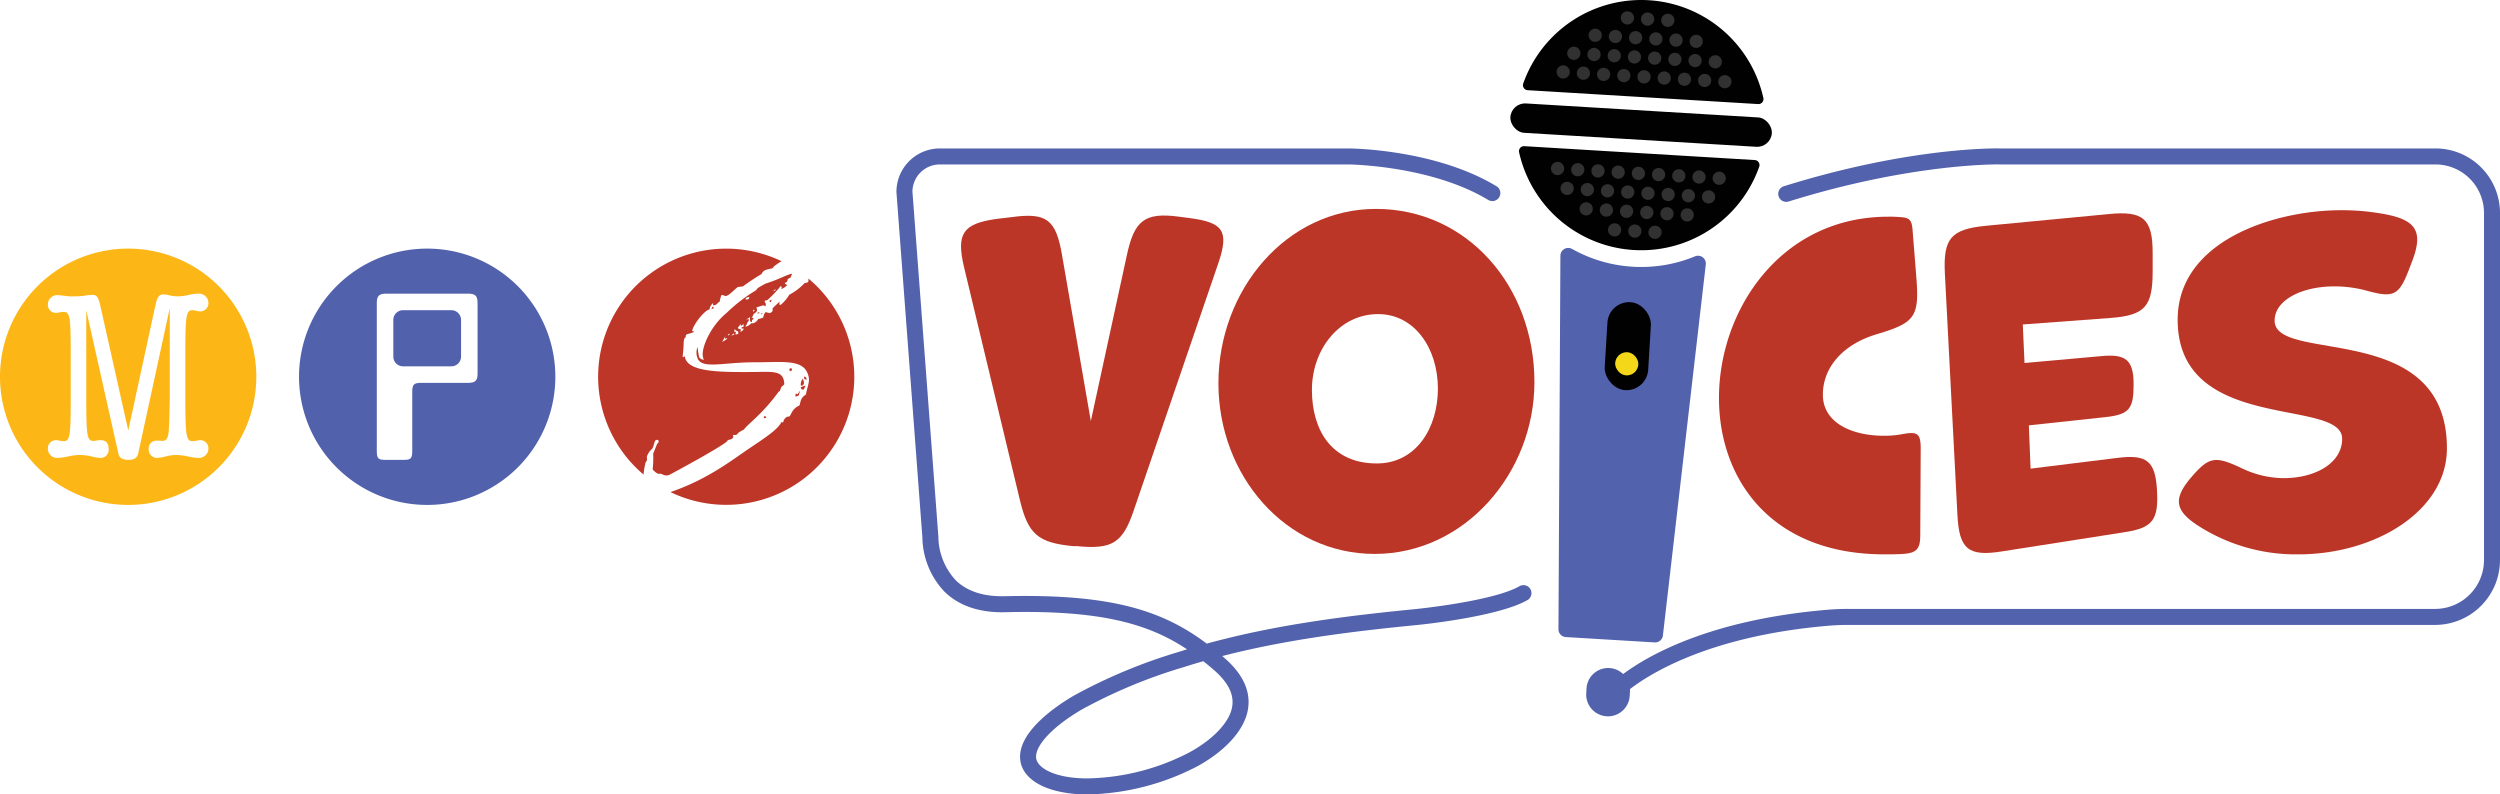 <svg viewBox="0 0 436.058 138.567" height="138.567" width="436.058" xmlns="http://www.w3.org/2000/svg"><g><g><path fill="#5262ad" d="M189.733,138.567c-.084,0-.167,0-.25-.001-6.844-.061-11.379-2.551-11.555-6.344-.22-4.758,6.493-9.207,9.389-10.898a92.969,92.969,0,0,1,18.362-7.638q.684-.218,1.371-.428c-6.863-4.556-15.338-6.872-31.707-6.474-4.536.109-8.131-1.121-10.675-3.657a14.067,14.067,0,0,1-3.784-9.409l-4.521-60.152c-.002-.035-.004-.07-.004-.104a7.581,7.581,0,0,1,7.572-7.572H235.181c.621.003,15.153.15,25.821,6.581a1.396,1.396,0,1,1-1.441,2.391c-9.999-6.027-24.245-6.179-24.388-6.18l-71.243,0a4.786,4.786,0,0,0-4.78,4.731l4.521,60.153c.003.044.004.089.003.134a11.411,11.411,0,0,0,2.982,7.469c1.982,1.964,4.883,2.913,8.618,2.824,18.637-.443,27.54,2.52,35.212,8.269,12.142-3.334,24.684-4.88,36.546-6.037.131-.013,13.442-1.364,18-3.978a1.396,1.396,0,1,1,1.389,2.422c-5.073,2.909-18.544,4.277-19.115,4.334-11.095,1.081-22.782,2.505-34.118,5.428q.187.16.374.322.435.377.834.769c2.769,2.718,3.846,5.604,3.203,8.578-.737,3.409-3.913,6.885-8.714,9.536A43.191,43.191,0,0,1,189.733,138.567Zm20.156-23.239q-1.688.483-3.362,1.017a90.388,90.388,0,0,0-17.802,7.389c-4.966,2.9-8.109,6.182-8.009,8.359.083,1.792,3.129,3.631,8.791,3.682a40.051,40.051,0,0,0,18.03-4.582c4.035-2.228,6.777-5.1,7.335-7.682.433-2.004-.361-3.966-2.429-5.996q-.337-.331-.707-.651Q210.817,116.067,209.889,115.329Z"></path><g><path fill="#bc3627" d="M197.815,88.84c-1.963,5.89-3.775,7.022-9.967,6.418h-.68c-6.191-.604-7.853-2.114-9.287-8.079l-9.74-40.623c-1.359-5.814-.227-7.551,5.739-8.381l2.567-.302c6.04-.831,7.702.378,8.759,6.418l5.059,29.145,6.267-28.843c1.284-6.04,3.02-7.626,9.136-6.795l1.736.227c5.89.755,7.022,2.19,5.135,7.777Z"></path><path fill="#bc3627" d="M239.778,96.617c-15.554,0-27.258-13.667-27.258-29.75,0-16.309,11.854-30.429,27.484-30.429,15.932,0,27.635,13.516,27.635,30.203C267.64,82.497,255.484,96.617,239.778,96.617Zm11.024-28.843c0-7.022-4.077-12.987-10.42-12.987-6.796,0-11.553,6.192-11.553,13.214,0,7.173,3.549,12.836,11.326,12.836C246.951,80.836,250.802,74.72,250.802,67.773Z"></path><path fill="#bc3627" d="M331.918,75.701c2.567-.453,3.096-.075,3.096,2.567L334.939,93.37c0,2.416-.68,3.096-3.02,3.247-1.133.075-2.19.075-3.247.075-19.934,0-28.843-13.289-28.843-27.258,0-15.403,10.797-31.637,29.523-31.637a19.788,19.788,0,0,1,2.114.075c1.586.075,1.963.529,2.114,2.039l.68,8.532c.528,6.795-.227,7.853-6.796,9.816-6.192,1.812-9.514,5.965-9.514,10.571,0,5.134,5.436,7.173,10.571,7.173A16.255,16.255,0,0,0,331.918,75.701Z"></path><path fill="#bc3627" d="M370.49,92.841l-21.217,3.322c-5.965.982-7.55-.378-7.853-6.343l-2.19-42.133c-.302-6.116,1.057-7.702,7.173-8.306l21.368-2.039c6.04-.604,7.702.755,7.702,6.796v3.171c0,6.116-1.284,7.702-7.4,8.155l-15.252,1.133.302,6.72,13.44-1.208c4.153-.378,5.587.604,5.587,4.908,0,4.228-.68,5.285-4.908,5.739l-13.364,1.435.302,7.551,15.252-1.888c4.983-.604,6.494.528,6.795,5.588C376.531,90.652,375.549,92.087,370.49,92.841Z"></path><path fill="#bc3627" d="M391.16,81.742a17.27,17.27,0,0,0,7.098,1.661c5.739,0,10.269-2.718,10.269-6.871,0-7.249-28.692-.831-28.692-20.764,0-13.742,16.762-19.103,28.541-19.103a40.825,40.825,0,0,1,7.928.755c5.21,1.057,6.343,3.096,4.455,8.079l-.604,1.586c-1.737,4.455-2.643,4.908-7.324,3.624a21.262,21.262,0,0,0-5.663-.755c-5.738,0-10.42,2.416-10.42,5.965,0,7.626,30.052-.302,30.052,22.274,0,10.948-12.534,18.499-25.899,18.499a31.477,31.477,0,0,1-17.82-5.21c-3.7-2.492-3.926-4.53-1.133-7.928C385.27,79.628,386.252,79.401,391.16,81.742Z"></path></g><path fill="#5262ad" d="M284.781,46.521a24.576,24.576,0,0,1-10.579-3.101,1.363,1.363,0,0,0-2.031,1.179l-.339,65.153a1.362,1.362,0,0,0,1.28,1.367l15.502.933a1.363,1.363,0,0,0,1.435-1.204l7.481-64.723a1.363,1.363,0,0,0-1.875-1.415A24.578,24.578,0,0,1,284.781,46.521Z"></path><path fill="#010101" d="M306.663,18.153a.877.877,0,0,0,.908-1.066,21.822,21.822,0,0,0-41.882-2.522.876.876,0,0,0,.773,1.167Z"></path><path fill="#010101" d="M265.874,25.495a.876.876,0,0,0-.908,1.066,21.822,21.822,0,0,0,41.882,2.522.876.876,0,0,0-.773-1.167Z"></path><rect fill="#010101" transform="translate(1.829 -17.165) rotate(3.446)" rx="2.567" height="5.133" width="45.696" y="19.256" x="263.402"></rect><rect fill="#010101" transform="translate(4.142 -16.955) rotate(3.446)" rx="3.798" height="15.372" width="7.596" y="52.691" x="280.13"></rect><rect fill="#f4d718" transform="translate(4.327 -16.939) rotate(3.446)" rx="2.026" height="4.052" width="4.052" y="61.427" x="281.717"></rect><path fill="#5262ad" d="M424.808,25.89l-76.018,0c-.629-.009-15.59-.28-37.619,6.586a1.396,1.396,0,1,0,.831,2.665c21.561-6.72,36.58-6.465,36.754-6.459h76.051a8.468,8.468,0,0,1,8.459,8.459V97.688a8.53,8.53,0,0,1-8.521,8.52H325.241l-2.186.006a43.062,43.062,0,0,0-4.421.153c-20.274,1.731-31.062,7.887-35.519,11.202a3.779,3.779,0,0,0-6.388,2.52l-.05.827a3.798,3.798,0,0,0,7.583.457l.05-.827c.007-.117-.01-.228-.014-.343,3.736-2.876,14.188-9.313,34.576-11.054a41.207,41.207,0,0,1,4.163-.143l101.711-.006a11.324,11.324,0,0,0,11.312-11.312V37.14A11.263,11.263,0,0,0,424.808,25.89Z"></path><g><g><circle fill="#313131" r="1.155" cy="12.549" cx="272.659"></circle><circle fill="#313131" r="1.155" cy="12.762" cx="276.183"></circle><circle fill="#313131" r="1.155" cy="12.974" cx="279.708"></circle><circle fill="#313131" r="1.155" cy="13.186" cx="283.233"></circle><circle fill="#313131" r="1.155" cy="13.398" cx="286.757"></circle><circle fill="#313131" r="1.155" cy="13.61" cx="290.282"></circle><circle fill="#313131" r="1.155" cy="13.823" cx="293.806"></circle><circle fill="#313131" r="1.155" cy="14.035" cx="297.331"></circle><circle fill="#313131" r="1.155" cy="14.247" cx="300.855"></circle></g><g><circle fill="#313131" r="1.155" cy="9.293" cx="274.515"></circle><circle fill="#313131" r="1.155" cy="9.505" cx="278.039"></circle><circle fill="#313131" r="1.155" cy="9.717" cx="281.564"></circle><circle fill="#313131" r="1.155" cy="9.93" cx="285.088"></circle><circle fill="#313131" r="1.155" cy="10.142" cx="288.613"></circle><circle fill="#313131" r="1.155" cy="10.354" cx="292.137"></circle><circle fill="#313131" r="1.155" cy="10.566" cx="295.662"></circle><circle fill="#313131" r="1.155" cy="10.778" cx="299.186"></circle></g><g><circle fill="#313131" r="1.155" cy="6.149" cx="278.241"></circle><circle fill="#313131" r="1.155" cy="6.362" cx="281.766"></circle><circle fill="#313131" r="1.155" cy="6.574" cx="285.29"></circle><circle fill="#313131" r="1.155" cy="6.786" cx="288.815"></circle><circle fill="#313131" r="1.155" cy="6.998" cx="292.339"></circle><circle fill="#313131" r="1.155" cy="7.21" cx="295.864"></circle></g><g><circle fill="#313131" r="1.155" cy="3.119" cx="283.855"></circle><circle fill="#313131" r="1.155" cy="3.331" cx="287.38"></circle><circle fill="#313131" r="1.155" cy="3.544" cx="290.904"></circle></g><g><circle fill="#313131" r="1.155" cy="31.089" cx="299.871"></circle><circle fill="#313131" r="1.155" cy="30.877" cx="296.346"></circle><circle fill="#313131" r="1.155" cy="30.665" cx="292.822"></circle><circle fill="#313131" r="1.155" cy="30.453" cx="289.297"></circle><circle fill="#313131" r="1.155" cy="30.24" cx="285.773"></circle><circle fill="#313131" r="1.155" cy="30.028" cx="282.248"></circle><circle fill="#313131" r="1.155" cy="29.816" cx="278.724"></circle><circle fill="#313131" r="1.155" cy="29.604" cx="275.199"></circle><circle fill="#313131" r="1.155" cy="29.391" cx="271.675"></circle></g><g><circle fill="#313131" r="1.155" cy="34.346" cx="298.015"></circle><circle fill="#313131" r="1.155" cy="34.133" cx="294.491"></circle><circle fill="#313131" r="1.155" cy="33.921" cx="290.966"></circle><circle fill="#313131" r="1.155" cy="33.709" cx="287.442"></circle><circle fill="#313131" r="1.155" cy="33.497" cx="283.917"></circle><circle fill="#313131" r="1.155" cy="33.284" cx="280.392"></circle><circle fill="#313131" r="1.155" cy="33.072" cx="276.868"></circle><circle fill="#313131" r="1.155" cy="32.86" cx="273.344"></circle></g><g><circle fill="#313131" r="1.155" cy="37.489" cx="294.289"></circle><circle fill="#313131" r="1.155" cy="37.277" cx="290.764"></circle><circle fill="#313131" r="1.155" cy="37.065" cx="287.24"></circle><circle fill="#313131" r="1.155" cy="36.853" cx="283.715"></circle><circle fill="#313131" r="1.155" cy="36.64" cx="280.19"></circle><circle fill="#313131" r="1.155" cy="36.428" cx="276.666"></circle></g><g><circle fill="#313131" r="1.155" cy="40.519" cx="288.675"></circle><circle fill="#313131" r="1.155" cy="40.307" cx="285.15"></circle><circle fill="#313131" r="1.155" cy="40.095" cx="281.626"></circle></g></g></g><g><path fill="#fcb717" d="M22.354,43.363A22.354,22.354,0,1,0,44.707,65.717,22.354,22.354,0,0,0,22.354,43.363ZM33.556,76.947c.17,0,.424-.042.764-.084a1.744,1.744,0,0,1,.634-.085,1.41,1.41,0,0,1,1.397,1.397,1.639,1.639,0,0,1-1.651,1.696,9.117,9.117,0,0,1-1.906-.254,10.079,10.079,0,0,0-2.033-.255,7.245,7.245,0,0,0-1.864.255,7.194,7.194,0,0,1-1.61.254,1.476,1.476,0,0,1-1.355-1.568,1.347,1.347,0,0,1,1.482-1.441h.55a.824.824,0,0,0,.339.043c.762,0,1.058-.551,1.143-1.907l.085-1.781.085-3.602V53.724L24.111,79.066c-.169.805-.72,1.144-1.695,1.144-1.058,0-1.609-.339-1.778-1.144l-5.591-24.961V69.276c0,6.697.127,7.629,1.228,7.629a5.289,5.289,0,0,0,.72-.086,2.651,2.651,0,0,1,.55-.042c.932,0,1.397.509,1.397,1.483a1.409,1.409,0,0,1-1.44,1.611,6.933,6.933,0,0,1-1.525-.254,8.827,8.827,0,0,0-2.033-.255,9.775,9.775,0,0,0-2.075.255,9.871,9.871,0,0,1-1.906.254,1.605,1.605,0,0,1-1.61-1.696,1.374,1.374,0,0,1,1.356-1.397,1.641,1.641,0,0,1,.635.085c.339.043.593.084.762.084,1.102,0,1.228-.889,1.228-7.373V61.775c0-6.484-.127-7.373-1.228-7.373-.169,0-.423.042-.762.084a1.658,1.658,0,0,1-.635.084,1.374,1.374,0,0,1-1.356-1.397,1.63,1.63,0,0,1,1.61-1.696c.17,0,.635.043,1.355.128a7.377,7.377,0,0,0,1.482.084,12.752,12.752,0,0,0,2.075-.127,7.983,7.983,0,0,1,1.229-.127c.804,0,1.058.339,1.482,2.288l4.786,21.359,4.744-21.867c.296-1.399.677-1.865,1.356-1.865a4.379,4.379,0,0,1,1.101.17,6.014,6.014,0,0,0,1.44.169,8.959,8.959,0,0,0,2.118-.296,7.9,7.9,0,0,1,1.567-.17,1.628,1.628,0,0,1,1.651,1.653,1.419,1.419,0,0,1-1.397,1.44,3.73,3.73,0,0,1-.634-.084,3.476,3.476,0,0,0-.764-.127c-1.058,0-1.228.89-1.228,7.416v8.053C32.329,76.057,32.498,76.947,33.556,76.947Z"></path><path fill="#5161ac" d="M70.298,54.105h8.427a1.694,1.694,0,0,1,1.694,1.694v6.4a1.696,1.696,0,0,1-1.696,1.696H70.297a1.693,1.693,0,0,1-1.693-1.693V55.8A1.695,1.695,0,0,1,70.298,54.105Z"></path><path fill="#5161ac" d="M74.511,43.363A22.354,22.354,0,1,0,96.865,65.717,22.354,22.354,0,0,0,74.511,43.363ZM83.3,65.082c0,1.313-.381,1.695-1.694,1.695H73.6c-1.44,0-1.694.255-1.694,1.695V78.516c0,1.567-.254,1.695-1.693,1.695H67.418c-1.441,0-1.695-.128-1.695-1.695V52.917c0-1.312.381-1.694,1.695-1.694H81.606c1.312,0,1.694.382,1.694,1.694Z"></path><path fill="#be3627" d="M139.848,67.919c.092.026.141.061.226.046.125-.024.195-.122.282-.356a.719.719,0,0,0,.114-.325l-.007-.042c-.042.008-.077.058-.118.066-.454.126-.699.214-.675.34l.007.042Z"></path><path fill="#be3627" d="M132.128,54.489l.048.25a3.49,3.49,0,0,1,.371-.223A1.548,1.548,0,0,0,132.128,54.489Z"></path><polygon fill="#be3627" points="132.861 54.82 133.025 54.584 132.643 54.757 132.861 54.82"></polygon><path fill="#be3627" d="M139.858,67.266c.168-.031.238-.13.34-.279a1.49,1.49,0,0,0,0-.478,2.181,2.181,0,0,0-.168-.447,1.562,1.562,0,0,0-.347,1.192A.322.322,0,0,0,139.858,67.266Z"></path><path fill="#be3627" d="M138.779,69.199l.565-.233a7.326,7.326,0,0,1,.233-.867l-.481.696-.249-.172a.658.658,0,0,0-.091.451Z"></path><path fill="#be3627" d="M140.304,66.142l.402.059-.024-.127c-.038-.21-.145-.321-.42-.401a.658.658,0,0,0,.011.302Z"></path><path fill="#be3627" d="M116.071,49.148l.035.021Z"></path><path fill="#be3627" d="M138.044,64.689l.114-.324a.281.281,0,0,0-.24-.13.243.243,0,1,0,.126.454Z"></path><path fill="#be3627" d="M134.146,52.518l.295.205a.912.912,0,0,0,.119-.487Z"></path><g><path fill="#be3627" d="M112.837,79.876l-.028-.15a2.952,2.952,0,0,1,.973-1.47c.414-.85.303-1.451.754-1.532a.285.285,0,0,1,.347.195c.027.15-.046.319-.269.515-.177.445-.426,1.059-.676,1.674.051,2.266-.139,2.457-.076,2.806l.02.015c.381.396.75.804,1.301.704.25-.046.731.508,1.554.203,6.872-3.684,10.216-5.741,10.171-5.992l-.009-.05.29-.104.299-.054c.333-.166.455-.342.41-.592-.009-.051-.069-.092-.087-.191a2.24,2.24,0,0,0,.518.009.535.535,0,0,0,.404-.333,6.075,6.075,0,0,1,1.028-.6c.603-.938,3.144-2.59,6.032-6.581l.273-.205a2.105,2.105,0,0,1,.281-.723,1.913,1.913,0,0,0,.446-.392,2.472,2.472,0,0,0-.059-.609c-.32-1.751-2.098-1.582-5.188-1.534-6.191.044-11.614.008-12.096-2.644l-.028-.149c-.082.118-.123.178-.223.195-.05.009-.11-.031-.127-.132-.009-.05.023-.16.014-.21.263-1.96.02-3.001.521-3.093-.096-.809.637-.477,1.471-.992a.461.461,0,0,0-.277-.104.112.112,0,0,0-.079.08.088.088,0,0,0-.002.039.088.088,0,0,1,.002-.039c.029-1.009,2.106-3.705,3.044-3.875a1.554,1.554,0,0,1,.627-1.097l-.036.369a.579.579,0,0,0,.259.004.893.893,0,0,0,.595-.419l.323-.214A4.968,4.968,0,0,1,125.84,51.46a1.167,1.167,0,0,1,.655.19l.101-.018c.6-.11,1.099-.77,2.089-1.571.61-.059.909-.115.909-.115a35.621,35.621,0,0,1,3.227-2.139c.413-.85.999-.761,1.981-1.043l.114-.228a10.285,10.285,0,0,1,1.407-.974,22.342,22.342,0,0,0-24.074,37.213,13.508,13.508,0,0,1,.365-2.135A.821.821,0,0,0,112.837,79.876Z"></path><path fill="#be3627" d="M141.014,48.591c.008.555.011.656-.373.725l-.3.054a9.864,9.864,0,0,1-2.676,2.04,6.708,6.708,0,0,1-1.354,1.643.881.881,0,0,1-.232.145c-.051.009-.11-.032-.127-.132a2.524,2.524,0,0,1,.017-.469c-.436.442-.881.833-1.226,1.206l.019.1c.063.35-.101.586-.541.719a6.09,6.09,0,0,0-.705-.181,2.121,2.121,0,0,0-.394.951,5.543,5.543,0,0,1-.883.264,1.389,1.389,0,0,1-.9.733c-.1.018-.209-.014-.309.004a1.89,1.89,0,0,1-1.027.602,4.665,4.665,0,0,0,.414-.851.339.339,0,0,0,.186-.395l-.018-.1a2.921,2.921,0,0,0-.492.14c.323-.213.556-.359.737-.495a2.631,2.631,0,0,0,0,.568c.037.2.114.342.215.323.099-.018.13-.128.135-.387l.282-.155c-.087-.191-.146-.233-.246-.215-.049.01-.091.07-.14.078l.122-.177.258-.563a2.025,2.025,0,0,0,.536-.46.752.752,0,0,0,.037-.369c-.019-.1-.087-.19-.104-.291a9.69,9.69,0,0,1,1.072-.351.441.441,0,0,1,.495.168.823.823,0,0,0,.077-.428c-.036-.2-.155-.282-.183-.431a.189.189,0,0,1,.023-.161,1.732,1.732,0,0,0,.491-.141,20.361,20.361,0,0,0,2.295-2.435c.067.092.127.133.145.232a.445.445,0,0,1-.095.328,2.424,2.424,0,0,0,1.058-.709l-.346-.196-.086-.191c.349-.064.482-.191.51-.609a1.411,1.411,0,0,1,.511-.301,4.325,4.325,0,0,1,.291-.674l-.2.036c-.75.138-2.149.962-4.495,1.699-.936.533-1.509.793-1.555,1.111a28.04,28.04,0,0,0-5.211,4.001c-2.791,2.267-4.401,6.062-4.129,7.564.056.299.143.49.161.59a.958.958,0,0,1-.823-.486c-.091-.5-.201-1.101-.268-1.761a3.021,3.021,0,0,0-.144,1.475,3.302,3.302,0,0,0,.227.681c.929,1.691,4.531.547,9.696.535,5.224.028,9.013-.715,9.625,2.637.164.9-.298,1.761-.488,2.984-1.069.659-.891,1.351-1.149,1.916-1.527.692-1.368,1.852-1.867,1.943a.383.383,0,0,1-.211-.014c-.753.396-.694,1.006-.793,1.024a.274.274,0,0,1-.227-.114c-.64,1.305-2.577,2.589-5.431,4.506-3.226,2.154-7.347,5.49-13.957,7.757a22.343,22.343,0,0,0,24.07-37.244Zm-5.755,1.812-.014.209a.431.431,0,0,1-.282.155l-.1.019Zm-3.89,3.604.286.155-.323.214Zm-1.283-1.936.031-.11a1.259,1.259,0,0,1,.392-.122l.2-.037-.094.327a1.025,1.025,0,0,1-.342.115c-.15.026-.209-.014-.218-.065A.157.157,0,0,1,130.087,52.071Zm-4.146,7.579a7.807,7.807,0,0,0,.544-.979l-.026.418.39-.121C126.835,59.177,126.503,59.341,125.941,59.651Zm.985-1.11.155-.286.25-.046A.703.703,0,0,1,126.925,58.54Zm.619-.01a3.465,3.465,0,0,0,.397-.381l.145.232Zm.742-.186.067-.478-.308.006.118-.488a.839.839,0,0,0,.59.409l.032.459Zm.794-.455c.122-.178.155-.287.145-.337-.026-.151-.137-.183-.336-.146l-.196-.223a4.91,4.91,0,0,1,.59-.728.812.812,0,0,0-.094.328.05.05,0,0,0,.059.041.893.893,0,0,0,.455-.342l-.008.518c-.251.046-.392.123-.375.223s.178.122.428.077A.899.899,0,0,1,129.08,57.889Z"></path></g><polygon fill="#be3627" points="124.291 53.448 124.073 53.953 124.545 53.712 124.291 53.448"></polygon><polygon fill="#be3627" points="133.517 72.587 133.267 72.633 133.22 72.951 133.671 72.869 133.517 72.587"></polygon></g></g></svg> 